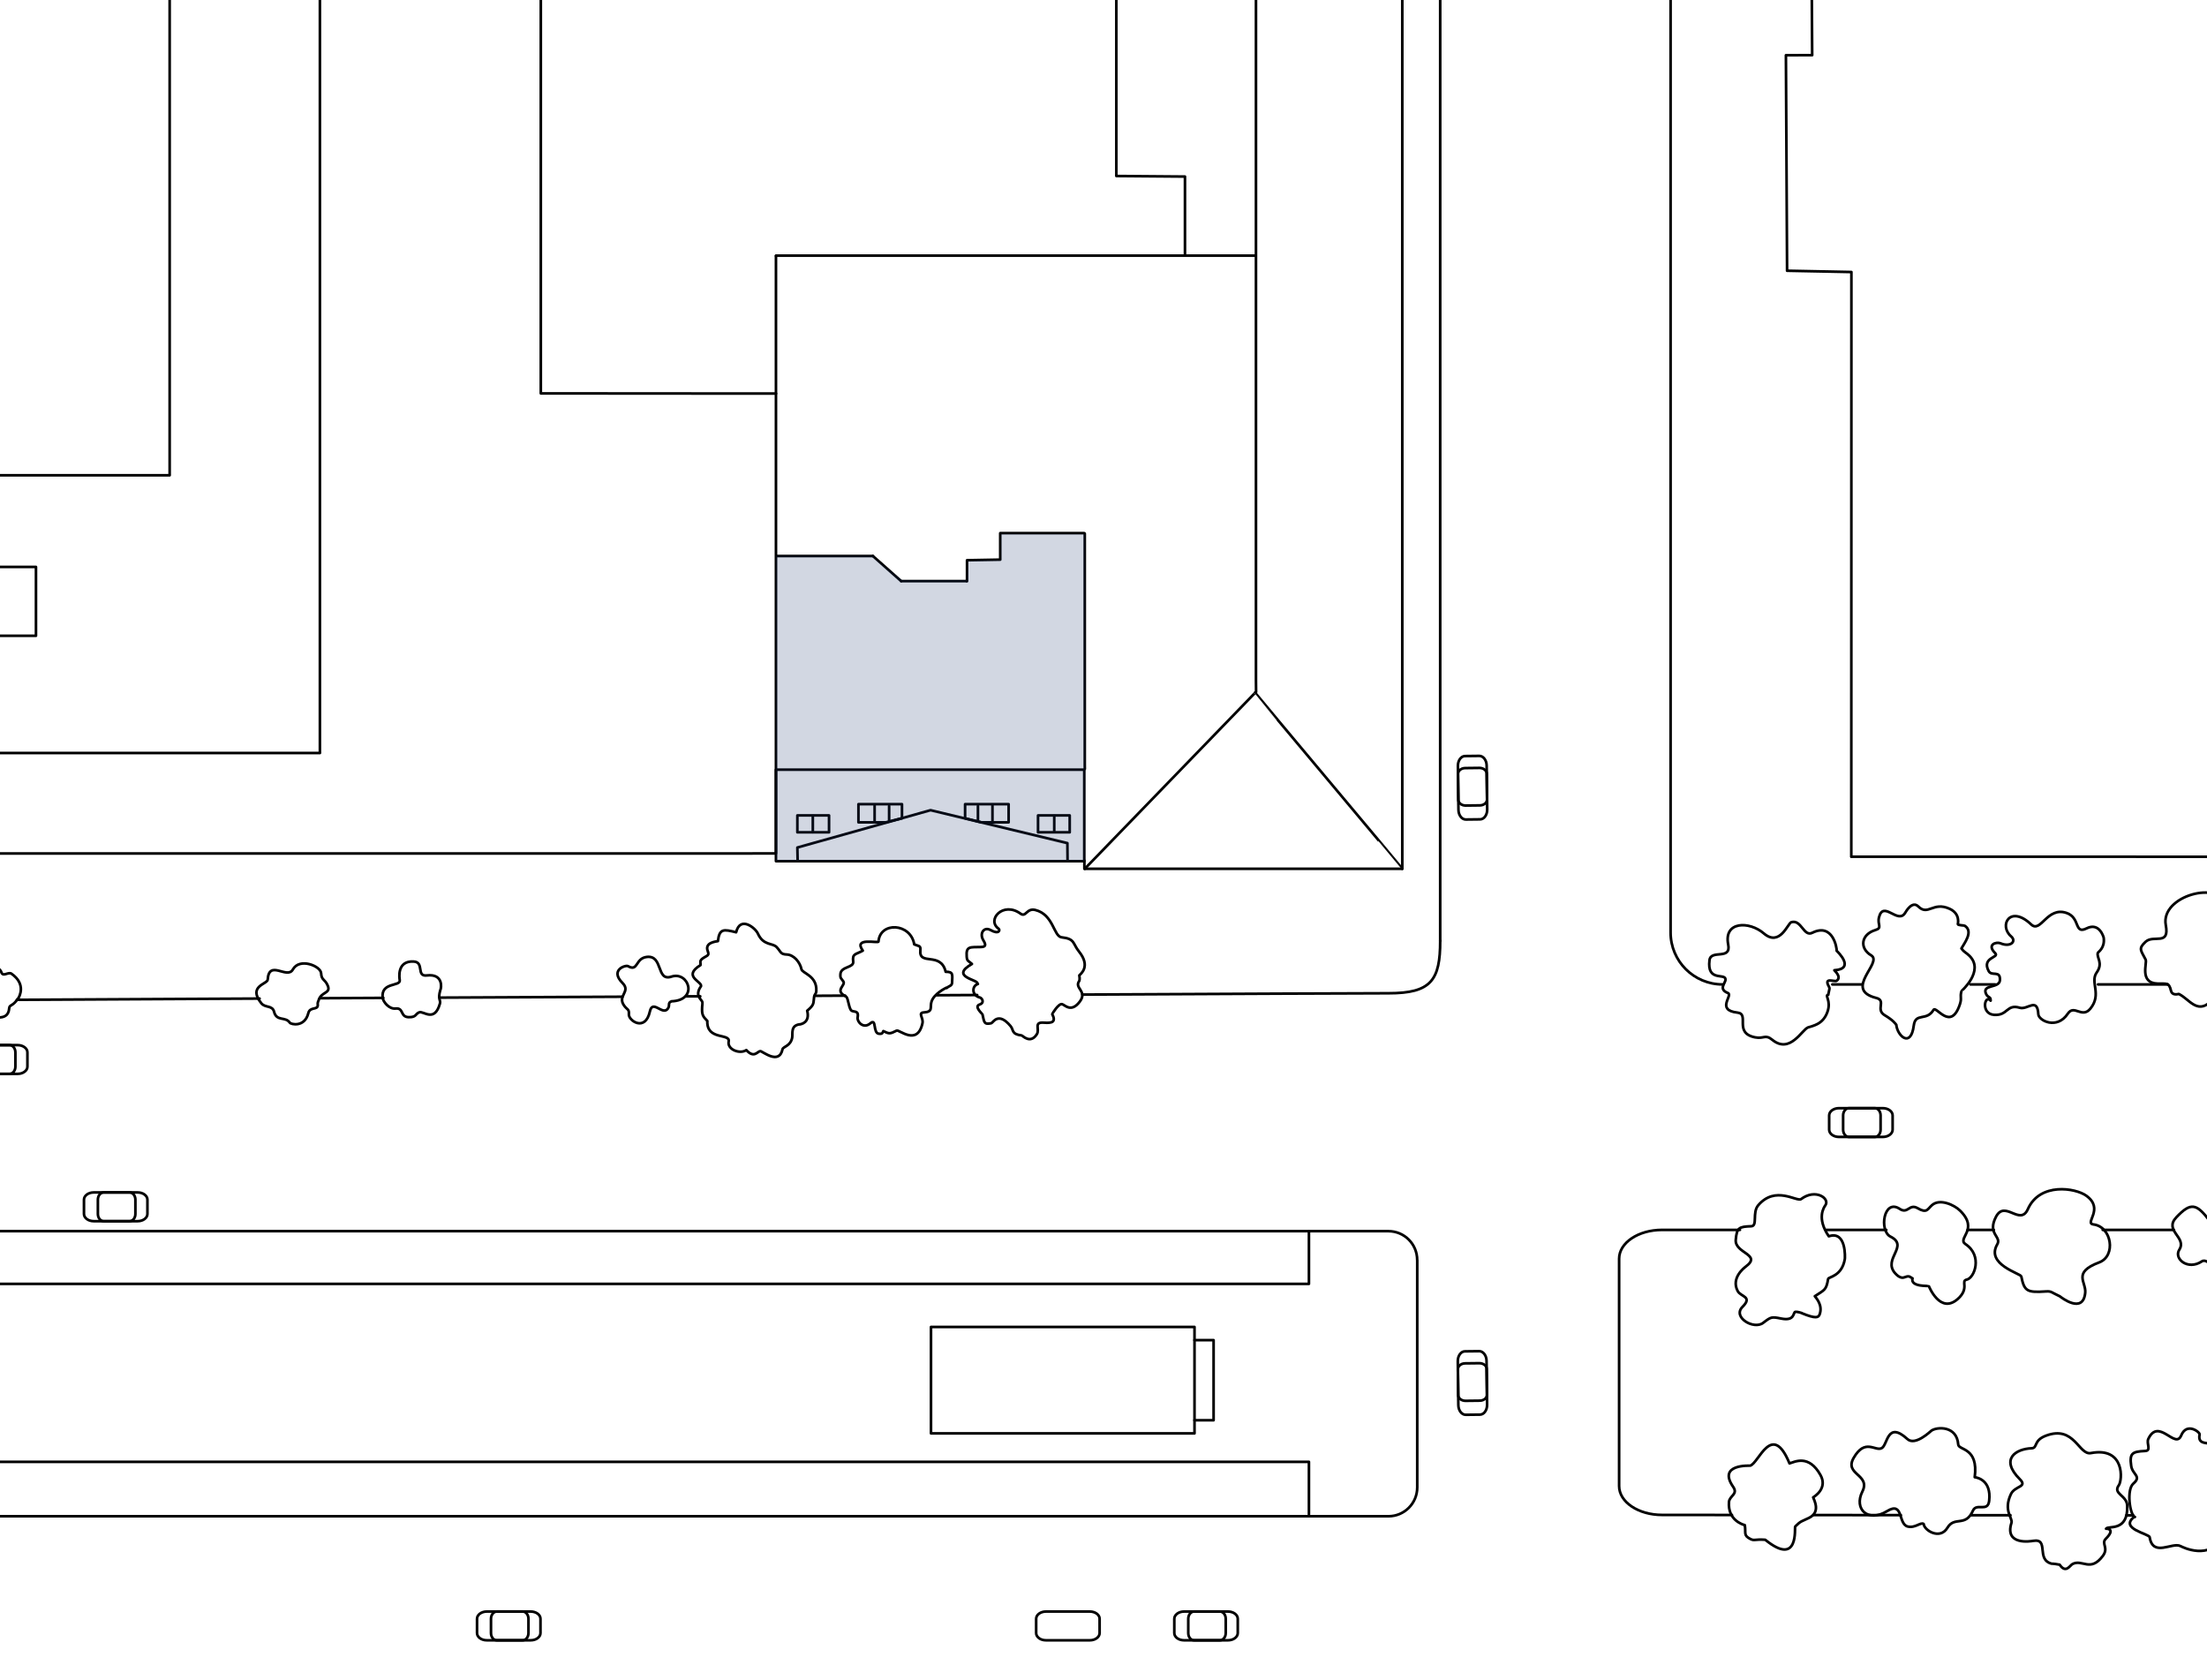 <?xml version="1.0" encoding="UTF-8"?>
<svg xmlns="http://www.w3.org/2000/svg" version="1.1" viewBox="0 0 4000.1 3044.9">
  <g id="Ebene_1">
    <polyline points="307.5 -280.7 307.5 861.4 -612.8 861.4 -612.8 -264.6" fill="none" stroke="#000" stroke-linecap="round" stroke-linejoin="round" stroke-width="4.8"></polyline>
    <line x1="551.2" y1="-19.6" x2="551.2" y2="-281.2" fill="none" stroke="#000" stroke-linecap="round" stroke-linejoin="round" stroke-width="4.8"></line>
    <rect x="-404.8" y="911.4" width="87.2" height="255.7" fill="none" stroke="#000" stroke-linecap="round" stroke-linejoin="round" stroke-width="4.8"></rect>
    <polyline points="877.4 -425.8 877.4 -128.4 577 -128.4 577 -393.7" fill="none" stroke="#000" stroke-linecap="round" stroke-linejoin="round" stroke-width="4.8"></polyline>
    <rect x="-59.6" y="1027.5" width="124.8" height="124.8" fill="none" stroke="#000" stroke-linecap="round" stroke-linejoin="round" stroke-width="4.8"></rect>
    <rect x="-317.6" y="1039.3" width="196.3" height="27" fill="none" stroke="#000" stroke-linecap="round" stroke-linejoin="round" stroke-width="4.8"></rect>
    <rect x="-749" y="197.4" width="135.4" height="125.4" fill="none" stroke="#000" stroke-linecap="round" stroke-linejoin="round" stroke-width="4.8"></rect>
    <rect x="-1045.2" y="179.4" width="257.7" height="165" fill="none" stroke="#000" stroke-linecap="round" stroke-linejoin="round" stroke-width="4.8"></rect>
    <rect x="-916.4" y="645.2" width="128.9" height="128.9" fill="none" stroke="#000" stroke-linecap="round" stroke-linejoin="round" stroke-width="4.8"></rect>
    <rect x="-939.7" y="-259.5" width="142.2" height="142.2" fill="none" stroke="#000" stroke-linecap="round" stroke-linejoin="round" stroke-width="4.8"></rect>
    <rect x="-884.1" y="-75" width="74.9" height="45.1" fill="none" stroke="#000" stroke-linecap="round" stroke-linejoin="round" stroke-width="4.8"></rect>
    <rect x="-868.1" y="585.9" width="69.2" height="44.7" fill="none" stroke="#000" stroke-linecap="round" stroke-linejoin="round" stroke-width="4.8"></rect>
    <polyline points="580 -41.8 579.8 -41.7 579.8 1363.2" fill="none" stroke="#000" stroke-linecap="round" stroke-linejoin="round" stroke-width="4.8"></polyline>
    <polyline points="579.4 -41.3 579.6 -41.3 877.5 -41.3" fill="none" stroke="#000" stroke-linecap="round" stroke-linejoin="round" stroke-width="4.8"></polyline>
    <line x1="579.8" y1="1364.8" x2="-325.6" y2="1364.8" fill="none" stroke="#000" stroke-linecap="round" stroke-linejoin="round" stroke-width="4.8"></line>
    <path d="M-325.6,1364.8c-.1-6.1-.3-12.2-.4-18.3h-535.9" fill="none" stroke="#000" stroke-linecap="round" stroke-linejoin="round" stroke-width="4.8"></path>
    <polyline points="1095.4 -552 1096.3 -179.2 980.2 -178.4 980.2 713 1406.5 713.3" fill="none" stroke="#000" stroke-linecap="round" stroke-linejoin="round" stroke-width="4.8"></polyline>
    <rect x="1406.4" y="1395" width="558.8" height="165.8" fill="none" stroke="#000" stroke-linecap="round" stroke-linejoin="round" stroke-width="4.8"></rect>
    <polyline points="1445.7 1560.8 1445.2 1536.1 1686.6 1468.4 1934.6 1528.1 1934.9 1560.8" fill="none" stroke="#000" stroke-linecap="round" stroke-linejoin="round" stroke-width="4.8"></polyline>
    <polyline points="2372.4 2231.8 2372.4 2326.9 -691 2326.9 -691 2231.8" fill="none" stroke="#000" stroke-linecap="round" stroke-linejoin="round" stroke-width="4.8"></polyline>
    <polyline points="2372.4 2744.6 2372.4 2649.5 -691 2649.5 -691 2744.6" fill="none" stroke="#000" stroke-linecap="round" stroke-linejoin="round" stroke-width="4.8"></polyline>
    <polyline points="1405.3 1546.8 1021.9 1546.9 -1030.1 1546.9" fill="none" stroke="#000" stroke-linecap="round" stroke-linejoin="round" stroke-width="4.8"></polyline>
    <polyline points="-323.5 1439.9 -261.6 1439.7 -977.8 1439.7" fill="none" stroke="#000" stroke-linecap="round" stroke-linejoin="round" stroke-width="4.8"></polyline>
    <path d="M-323.1,1366.6c-.1,1-.2-182.1-.3-181.2v356.8" fill="none" stroke="#000" stroke-linecap="round" stroke-linejoin="round" stroke-width="4.8"></path>
    <polyline points="1966.2 1393.7 1966.1 1386.6 1966.1 967.2" fill="none" stroke="#000" stroke-linecap="round" stroke-linejoin="round" stroke-width="4.8"></polyline>
    <path d="M2541.6,1574.6c.2-.5-267.2-318.9-267-319.4.2-.4,0,.2,0,.7l-308.5,318.7" fill="none" stroke="#000" stroke-linecap="round" stroke-linejoin="round" stroke-width="4.8"></path>
    <polyline points="2276.6 1254.3 2276.4 1233.9 2276.4 -32.3" fill="none" stroke="#000" stroke-linecap="round" stroke-linejoin="round" stroke-width="4.8"></polyline>
    <polyline points="2541.6 -274.5 2541.6 1574.6 1965.4 1574.6 1965.4 1559.8" fill="none" stroke="#000" stroke-linecap="round" stroke-linejoin="round" stroke-width="4.8"></polyline>
    <path d="M2023.3-30.7v349.7l124.4,1v140.6" fill="none" stroke="#000" stroke-linecap="round" stroke-linejoin="round" stroke-width="4.8"></path>
    <polyline points="2610.3 -285.8 2610.3 -286.2 2610.3 1705.1" fill="none" stroke="#000" stroke-linecap="round" stroke-linejoin="round" stroke-width="4.8"></polyline>
    <path d="M2610.3,1705.1c0,71.4-16.2,95.1-93.6,95.1s-238.7,1-554.9,2.4" fill="none" stroke="#000" stroke-linecap="round" stroke-linejoin="round" stroke-width="4.8"></path>
    <path d="M1771.1,1803.4c-24.1,0-48.6.2-73.4.4" fill="none" stroke="#000" stroke-linecap="round" stroke-linejoin="round" stroke-width="4.8"></path>
    <path d="M1531.8,1804.5c-17.7,0-35.5.2-53.5.3" fill="none" stroke="#000" stroke-linecap="round" stroke-linejoin="round" stroke-width="4.8"></path>
    <path d="M1269.2,1805.8c-8.6,0-17.2,0-25.7,0" fill="none" stroke="#000" stroke-linecap="round" stroke-linejoin="round" stroke-width="4.8"></path>
    <path d="M1128.3,1806.5c-109.4.5-220.4,1.1-330.9,1.6" fill="none" stroke="#000" stroke-linecap="round" stroke-linejoin="round" stroke-width="4.8"></path>
    <path d="M694.8,1808.6c-38.5.2-76.8.4-115,.6" fill="none" stroke="#000" stroke-linecap="round" stroke-linejoin="round" stroke-width="4.8"></path>
    <path d="M470.5,1809.8c-153.5.8-302.1,1.5-439.9,2.3" fill="none" stroke="#000" stroke-linecap="round" stroke-linejoin="round" stroke-width="4.8"></path>
    <path d="M-84.4,1812.7c-25.9,0-51.4.3-76.3.4" fill="none" stroke="#000" stroke-linecap="round" stroke-linejoin="round" stroke-width="4.8"></path>
    <path d="M-282.4,1813.8c-271.1,1.6-458.8,2.8-490.4,3.5-112.8,4.5-168.1-58.3-168-179.1,0-28.8,2.5-90.1,2.5-90.1" fill="none" stroke="#000" stroke-linecap="round" stroke-linejoin="round" stroke-width="4.8"></path>
    <line x1="2275.3" y1="463.3" x2="1406.4" y2="463.3" fill="none" stroke="#000" stroke-linecap="round" stroke-linejoin="round" stroke-width="4.8"></line>
    <polyline points="1406.3 464.4 1406.4 464.3 1406.4 1546.8" fill="none" stroke="#000" stroke-linecap="round" stroke-linejoin="round" stroke-width="4.8"></polyline>
    <path d="M2276.8-33s.2,0,.3.2h170.3" fill="none" stroke="#000" stroke-linecap="round" stroke-linejoin="round" stroke-width="4.8"></path>
    <polyline points="2276.5 -31.3 2276.6 -31.6 2023 -31.6" fill="none" stroke="#000" stroke-linecap="round" stroke-linejoin="round" stroke-width="4.8"></polyline>
    <polyline points="1965.1 966.3 1812.9 966.3 1812.9 1014.3 1752.7 1015.4 1752.7 1053.4" fill="none" stroke="#000" stroke-linecap="round" stroke-linejoin="round" stroke-width="4.8"></polyline>
    <polyline points="1751.2 1053.4 1751.2 1053.2 1633.3 1053.2" fill="none" stroke="#000" stroke-linecap="round" stroke-linejoin="round" stroke-width="4.8"></polyline>
    <polyline points="1582 1007.9 1582.1 1007.8 1407.4 1007.8" fill="none" stroke="#000" stroke-linecap="round" stroke-linejoin="round" stroke-width="4.8"></polyline>
    <line x1="1582.1" y1="1007.8" x2="1633.3" y2="1053.2" fill="none" stroke="#000" stroke-linecap="round" stroke-linejoin="round" stroke-width="4.8"></line>
    <path d="M1772.4,1783.4c-11.2,3.4-11.6,20.7,3.6,24.5,3.8.9,9.2,9.5-.5,12.7-10.7,3.6,4.9,16.8,5.2,17.9,3.2,13.6,2.3,19.1,16,16,3-.7,12.4-21.8,34.9,5.2,6.1,7.3,1,14.6,20.3,17,1.2,0,15.6,16.4,27.4-2.4,5.6-8.9-6.4-22.3,12.7-20.8,15.5,1.2,22.2-1.4,15.1-15.6,0-.2,11.3-19.6,17.9-17.9,5,1.2,16.4,16.2,32.1-4.7,14.2-19-10-23.9-1.4-36.8.5-.7,1.8-2.8.5-10.7,2.2-2.5,21.3-16-.5-43.1-11.9-14.8-6.9-23.2-31.6-25.9-14.5-1.6-14.5-41.3-47.6-49.5-15.9-4-16.8,13.9-26.9,6.6-31.4-22.8-62.1,11.3-39.6,27.4,3,2.2.9,11-14.6,2.4-12-6.7-20.7,5.9-13.2,18.4,4.8,8,5.2,12-4.2,12.3-19.5.6-27.4-2.2-25.9,17.4.6,8.7,3,7.3,9.5,13.3-41.2,23.5,12.1,28.5,9.8,35.3" fill="none" stroke="#000" stroke-linecap="round" stroke-linejoin="round" stroke-width="4.8"></path>
    <path d="M1715.9,1790.7c3.9-3.9,9.5-3.6,9.7-9.7.4-14.4,2.8-19.9-11.6-19.7-8.9-37.5-48.9-9.8-45.9-39.2.9-8.7-3-6.9-11.1-10.5-6.3-38.8-62-41.7-64.8-5.1-.3,3.8-46.4-8.7-28.4,16.5-13.1,7.3-19.3,4.9-17.4,19.8,1.4,11.4-21.9,8.6-23.1,22.2-.8,8.6,1.4,8,5.2,13.7,5,7.5-17.3,16.3,4.7,27.4,4.9,2.5,4.9,25.2,11.8,26.4,9.1,1.6,10.8,2.5,9.4,11.8-1.1,7.7,10.5,21.1,23.1,10.4,11.7-10.1,4.1,17.9,15.6,18.9,7.3.6,6.4-2.4,7.9-4.8,10.9,5.1,11.6,5.4,24.2-.9,4.5-2.2,37.5,28.3,46.7-13.2,2.3-10.2-9.1-19,2.8-19.8,17.3-1.2,10.2-9.3,13.7-19.8,4.6-13.9,24.3-23.7,26.9-25" fill="none" stroke="#000" stroke-linecap="round" stroke-linejoin="round" stroke-width="4.8"></path>
    <path d="M1449.5,1856.7c1.6-.4,19.1-2.7,13.5-24.8,13.3-11.3,10.9-13,12.5-24.8.8-6,3.7-5,4-11.1,1.5-27.8-25.4-31.8-26.9-39.4-2.6-12.8-13.9-26-26.2-26.6-12.4-.5-10.4-4.5-18.8-13.5-7.3-7.8-24-2.2-34-24.5-4.5-10.1-32-32.7-39.4-2.3-22.5-5.6-30.3-7.2-33,16-3.4.9-24.5,2.2-18.4,18.2,2.9,7.6-.2,7.5-7.1,11.8-9,5.6-5.5,7.8-6.1,13.5-33.3,20.5,3,29.5,1,38.2-.3,1.1-10.8,12.1-1,23.6,4.9,5.7,3.5,6.3,3,13.8-.8,14.2,1.2,17.3,9.4,25.6-1.5,35.8,41.8,21.7,38.7,37.3-2.9,14.5,20.3,23.4,32,15.5,14.1,15.5,20,2.4,25.2,1.9,3.8-.3,34.1,26,40.4-3.4,1.1-5,14.7-5.6,17.5-21.2,1.3-7.2-3.3-21.9,13.7-24v.2Z" fill="none" stroke="#000" stroke-linecap="round" stroke-linejoin="round" stroke-width="4.8"></path>
    <path d="M1216.9,1814.8c49.8-1.8,31.4-55.2,0-44.7-27.9,9.3-14.5-39.5-44.8-35.7-20.9,2.6-15.3,27.3-33.8,16.7-4.4-2.5-33.6,6.9-10,30.5,15.8,15.9-10.1,22.8,2.9,41,5.5,7.7,9.4,6,8.6,15.7-1,11.2,29.7,32.8,38.1-5.2,5-22.5,22.8,8,32.4-4.8,4.8-6.4-.9-10.6,6.7-13.4h0Z" fill="none" stroke="#000" stroke-linecap="round" stroke-linejoin="round" stroke-width="4.8"></path>
    <path d="M798.1,1794.3c1.9-3,6-30-24.4-26.4-19.9,2.4-4-24.1-24-25.2-30.9-1.7-25.8,30.3-25.2,33.6,2,12.3-35.1,2.8-30.8,32.8.9,6.4,11.3,20.1,23.2,18.8,15.2-1.7,8.1,14.9,23.2,15.6,15,.7,12.4-6.2,20-8.8,7.7-2.6,27.4,18.8,37.2-15.6,2-7-4.4-7.2.8-24.8Z" fill="none" stroke="#000" stroke-linecap="round" stroke-linejoin="round" stroke-width="4.8"></path>
    <path d="M577.3,1813.5c4.4-16.6,23-12.4,16.7-27.2-5.1-12.1-11.3-9.2-12-22.4-.7-13-39.1-28.7-51.2-6.8-10.3,18.6-43.3-18.9-45.6,18.4-.5,8.3-36.7,11.4-11.6,42.8,7.1,8.9,20.1,3.1,23.2,15.6,4.5,17.9,20.6,8,28.4,19.6,2.2,3.3,27.1,8.9,33.6-17.2,3.1-12.3,16.7-5.1,17.2-14.4,0-.8-1-4.1,1.3-8.4Z" fill="none" stroke="#000" stroke-linecap="round" stroke-linejoin="round" stroke-width="4.8"></path>
    <path d="M33.2,1809.3c1.8-3.2,14.7-25.5-12.4-44.5-5.8-4.1-15.6,6.8-18.5-3.1-1.8-6.4-26.3-26.2-35.6-15.4-14.3,16.7-23.3-19.4-37.4-2.2-21.5,26.3,9,33.2-.4,45.3-5.6,7.2-26.9,21.8-7.5,42.6,7.3,7.8,26-1.8,27.7,8.8,2.9,17.9-.7,21.6,15.8,29,23.6,10.6,17.6-19.4,17.1-21.5-2.4-12,32.7,7.8,34.7-21.1.5-6.7,6.4-2.7,16.3-18h.2Z" fill="none" stroke="#000" stroke-linecap="round" stroke-linejoin="round" stroke-width="4.8"></path>
    <path d="M-181.4,1796.6c17-13.5-3.6-57.8-33.9-35.7-19.6,14.3-28.2-26.7-56.8,0-31.2,29.2,1.5,45.9-10.7,53-2.8,1.6-27.8,16.2-10.7,39.1,7.4,9.8,23.6,8.9,24.2,20.9.1,2.6,1.7,31.6,27.9,15.4,13.6-8.4,9.1-21,38.1-18.2,25.4,2.5,23-32.1,22.8-35.5,2.7-1.6,29-16.4,17.7-35.2-5.6-9.3-11.4,3.8-18.6-3.8h0Z" fill="none" stroke="#000" stroke-linecap="round" stroke-linejoin="round" stroke-width="4.8"></path>
    <path d="M3313.6,1802.9c2-11.1,3.3-11.1,1.1-15-9.9-17.8,10.6-7.6,14.2-10.4,7.6-5.7,1-13.4-4.2-19,38.4-2.5,6.2-33.3,4.2-35.2.5-5.3-7.1-51.2-44.2-32.7-15.8,7.9-19.7-24.9-38.2-19.1-6.1,1.9-20.6,45.2-49.7,20.2-26.2-22.5-73-22.3-64.5,20.2,5.8,29-31.4,8.3-33.9,28.4-4.9,39.6,27.7,23,29,34.4.8,6.8-14,17.8,4.4,25.1,9.9,3.9-22.6,31.1,17.5,35.5,22.3,2.5-7.5,37,31.7,44.8,16.1,3.2,18.3-6.1,31.1,4.4,32.4,26.5,54-18.7,65-22.4,9.6-3.2,27-5.7,35-27.9,7.6-21.3-6-30.2,1.7-31.4h-.2Z" fill="none" stroke="#000" stroke-linecap="round" stroke-linejoin="round" stroke-width="4.8"></path>
    <path d="M3437,1857.8c2.3,20.2,26.4,41.9,31.6,1.1,3.1-24.6,23.1-7.2,35.8-28.5,5-8.3,31.2,39.7,47.8-10.1,3.9-11.8-.2-12.1,2.8-23.9,0-.3,42.1-36.5,14.7-63.9-7.2-7.2-8.6-5.3-14.7-13.5,4.4-8.4,22.7-30.7,5.9-41.2-1.1-.7-12.3-.7-12.4-2.8,0-.7,5-19-15.2-28-29.9-13.5-38.7,13.6-56.5-4.1-10.9-10.9-22.4,9.2-23.4,11-13.1,22.9-39.8-23.1-47.8,8.7-3.3,13.3,6.6,19.1-6.4,23-26.1,7.8-29.6,32.9-7.8,45.9,22,13.2-51.5,62,9.2,77.2,18.7,4.7-1.7,21.1,15.2,31.2,16,9.6,20.1,15.9,21.3,17.8h-.1Z" fill="none" stroke="#000" stroke-linecap="round" stroke-linejoin="round" stroke-width="4.8"></path>
    <path d="M3608,1813.6c-10.7-12.4-18.5,23.7,5.9,25.7,25.6,2,22.5-20.1,46.9-12.8,14.1,4.2,31.9-19.8,33.6,11.9.6,11.1,33.6,28.6,53.5-1.3,11.5-17.2,25.6,9.4,40.7-8.9,21.5-26.1-1-48,11.5-65.5s-.8-27.4,2.2-35.8c.6-1.6,12.9-8.6,10.6-27-.2-1.7-8-28.8-31-17.3s-10.9-19.1-36.3-27.9c-35.5-12.3-46.7,37.3-64.2,20.8-38.4-36.4-59.2,2-36.3,21.7,10.3,8.9-1.2,20.2-19.5,12.4-6.9-2.9-25.6,1.9-9.3,18.1,8,8-25.3,7.2-11.9,32.3,5.4,10.2,21.3-2.3,20.4,16.4-.8,15.6-34.2,6.8-24.8,25.7,3.3,6.6,8.8,4,7.8,11.5h.2Z" fill="none" stroke="#000" stroke-linecap="round" stroke-linejoin="round" stroke-width="4.8"></path>
    <path d="M3948.9,1801.5c18.2,8.3,32.6,36.5,56.8,14.7,13.8-12.4,1.5-22.9,18.7-29.6,20.7-8,43.6-44.2,29.1-71-5.2-9.6-2.5-9.9,2-19.7,10.9-24-19.1-30.6-22.7-54.7-7-46.5-117.5-18.3-107.4,35.5,7.2,38.2-21.9,16.8-36.5,30.1-14,12.8-8.4,15.7,0,32.5,3.1,6.1-12,42.4,21.7,43.4,16,.5,20.7-2.7,24.2,12.8,2,8.9,11.4,6.5,14.2,6h-.1Z" fill="none" stroke="#000" stroke-linecap="round" stroke-linejoin="round" stroke-width="4.8"></path>
    <path d="M4320.2,1743.6c10.5-13.5-5.7-30.6-16.6-33.3-29.3-7.3-27.2,8.2-57.1,13.4-1.9-4.3-14.4-48.8-56.9-34.6-10.7,3.6-28.9,20.3-15,35.4,14.9,16.2-9.2,20.5-.4,40.8,8.9,20.5,39.6,26.1,57,8.7,15.4-15.5,25.9,29.8,62.4-.4,12.6-10.4,2.9-18.5,17.5-25.8,2.9-1.5,4.3-5.6,5-5.7,1.5-.2,2.7,1.8,4.2,1.5h-.1Z" fill="none" stroke="#000" stroke-linecap="round" stroke-linejoin="round" stroke-width="4.8"></path>
    <path d="M4634.2,1753.5c5.2,9.9,26.7-11.2,6-40.9-12.6-18-28.9-5-29.7-15-2-24.2-3.1-25.9-24.7-36.7-5.6-2.8-8-54.6-58.6-50.5-27.6,2.2-18.4,30.9-44.4,29.7-11.5-.5-29.7-32.2-47.8-3.9-5.9,9.2-6.1,11.8-16.6,8.9-30.1-8.4-50.6,18.1-39.3,42.4,6.3,13.7-21.9,6.2-19.3,32.4,1.2,11.7,14.3,10.9,5.8,25.1-9.7,16.1,23.3,65.6,50.9,50.5,14.9-8.1,8.5,16.8,33.6,18.1,13.7.7,12.8-11.1,25.5-5.4,38.9,17.5,36.5-2.9,45.9-10,15.4-11.5,37.5,27.5,50.6-1.9,8.1-18.2,34.3,19.5,51.3-8.9,7.4-12.3,1.2-12.9.8-18.1-1-12.2,8.8-15.4,10.2-15.8h-.2Z" fill="none" stroke="#000" stroke-linecap="round" stroke-linejoin="round" stroke-width="4.8"></path>
    <path d="M4683,1766.9c-3.2-15.2-39,14.2-8.2,33.2,10,6.2,14.6,4.9,12.3,16.5-6.4,32.2,93.8,36,86.5-14.8-2.7-19,5.8-15.6,24.2-20.4,24.4-6.4,19.5-22.9,19-28.4,10.5-7.6,22.4-10.6,20.8-32.3-.9-12-18.7-7.2-22.9-25-4-17.1-30.4-3.7-21.2-17.4,17.8-26.7,6-34.7-25.9-37.3-7-.6-36.5,8.5-30.5,38.2,6.6,33-61-20.8-63.6,26.3,0,1.2.2,1.1,3,14.8-37.8,13.3,5.3,44.4,6.5,46.5h0Z" fill="none" stroke="#000" stroke-linecap="round" stroke-linejoin="round" stroke-width="4.8"></path>
    <path d="M4933.1,1883.5c2.2,1,24.7,33.6,43.8,11.8,4.9-5.6-3.3-21.8,21-24,30.4-2.8,41.8-3.9,46.2-31.7,1.3-8.4,47.8-8.4,50.9-42.8.2-2.4,28.1-28.5,14.1-54.8-3.7-6.9-20.3-4.1-12.4-18.4,12.1-22-3.5-20.9-4.7-28.2-.7-4,20-18.6,1.3-44.1-5.5-7.6-33.8-30.1-61.2-13.7-36.8,22.1-37.7-23.7-78.7-12-27.9,8-8,36.1-29.5,38.1-6.7.6-42.9-10.2-47.1,16.3-1.5,9.5,13.2,19.7-.4,22.7-26.8,5.9,2.1,25.6-1.3,34.7-2.6,7.1-25.4,12.6-19.7,44.5,2.4,13.3,20,18.3,17.6,29.1-11.3,49,35.3,27,36.8,46.7.7,8.5-4.5,13.9,15.4,20.5.7.2.2,1,8,5.3h0Z" fill="none" stroke="#000" stroke-linecap="round" stroke-linejoin="round" stroke-width="4.8"></path>
    <path d="M5072.2,2243.1c45.2-13.1-1.4-138.2-42.4-79.7-21.1,30.2-25.4-7.7-44.1-9.8-52.2-5.8-22.3,69.2-20,75-33.2,12.9-56.1,8.7-38.8,45.6,1.3,2.8,29.8,14.2,10.8,29.4-26.4,21.1,8.5,32.6,8.8,32.7.4,3.7,4.8,45.3,35.4,30,10.3-5.2,4.1-24.9,26.5-13.7,36.7,18.3,19.2-35.7,41.2-41.2,18.2-4.6,19.2-4.1,27.5-20.6,10.4-20.8-6-21.6-1.7-43.9-1-1.3-2-2.6-2.9-3.9h-.3Z" fill="none" stroke="#000" stroke-linecap="round" stroke-linejoin="round" stroke-width="4.8"></path>
    <path d="M4718,2344c14.8,5.3,19.1,37.5,29.4,16.8,10.4-20.8,5.3-29.1,28.5-31.2,19.8-1.8,25.3-29,25.9-32.2,1.4-6.9,48.6-42.9,5.8-71.4-9.4-6.3-28.1-1.9-29.6-16.9-1.3-12.8-22.7-26.7-40.2-11.1-9.7,8.6-45.9-16.4-60.3,30.1-8.2,26.6,32.6,38.8,5.3,44.9-17.3,3.9-25-2-25.9,15.9-.8,17.1,11.7,21.1-2.6,30.7-21.8,14.5,28,49.1,46,22.2,1.7-2.6,14.8,2.2,17.6,2.2h.1Z" fill="none" stroke="#000" stroke-linecap="round" stroke-linejoin="round" stroke-width="4.8"></path>
    <path d="M4505.8,2344.5c3.6-38,29.1-2.9,37.9-2.4,29.6,1.8,11.1-46.2,12.5-48.9,3.9-7.7,7.4-6.5,6.8-20.3-.1-2.9-.9-2.5-9-11.1,3.8-12.6,19.5-31.4-14.9-65.8-26.9-26.9-40.9,1.9-43.1,2.1-19.7,1.5-26.9-27.5-39-16.1-12.8,12-14,13.2-31.2,7.8-8.4-2.7-56.9,20.8-23.9,76.9,5.1,8.7-14.3,50.9,16.1,63.9,11.6,5,26.5-5.8,21.3,15.1s32.2,2.3,39,11.4c9.9,13.1,20-15.9,27.6-12.7h0Z" fill="none" stroke="#000" stroke-linecap="round" stroke-linejoin="round" stroke-width="4.8"></path>
    <path d="M4308.7,2325.6c4.3,0,41.3.6,39.8-35.7-.5-10.7-20.2-11.4-6.4-20.6,38.7-25.8,21.6-49.2,5.9-51.1-11.9-1.5,12-9,3-23.6-14.4-23-35-33.7-53.6-23.6-29,15.8-25.4-40.9-60.9-24.1-28.7,13.6.2,46-39.8,54-23.4,4.7-29.4,5.3-27,29,2,19.8,31.4,25.3,1.5,48.1-9,6.9-24,13.4-15.2,35.9,4,10.2,19.5,6.1,16.2,25.6-3.7,22.4,25.7,12.2,28.5,29,2.5,15.1,31.4.2,44.7,6.9,14.9,7.5,23.1,9.4,40.8-14.2,7.1-9.5-8.1-27.4,22.6-35.6h-.1Z" fill="none" stroke="#000" stroke-linecap="round" stroke-linejoin="round" stroke-width="4.8"></path>
    <path d="M4045.5,2267.9c14.6-21,13.9-24.5-1.9-44.8-13.8-17.7-25.8,6.4-39.2-11.1-23.3-30.5-33.5-33.6-59.8-5.8-23.3,24.6,19.6,36.2,5.3,58.8-10.4,16.3,15.5,38,40.8,21.2,13.1-8.7,28.7,32.7,46.6-3.2.8-1.6-.3-8.9,6.3-12.2,2.5-1.3,1.3-2,1.9-2.8h0Z" fill="none" stroke="#000" stroke-linecap="round" stroke-linejoin="round" stroke-width="4.8"></path>
    <path d="M3733.4,2349.5c2.9,2.3,42.1,32.6,46-6.5,2-19.6-23.7-36.6,25.3-55,31-11.6,22.9-64.7-10.4-68.8-17.2-2.2,20.3-27.9-12.9-52-19.4-14.1-84.2-24.8-106,24.3-13.9,31.2-41.3-16.9-57.5,13.4-16.9,31.8,10.5,35.9,2,50.5-21.2,36.4,42.5,52.7,43.6,58,5.5,27.3,10.7,29.5,45.1,27.2,9.8-.6,9,1.6,24.8,8.9h0Z" fill="none" stroke="#000" stroke-linecap="round" stroke-linejoin="round" stroke-width="4.8"></path>
    <path d="M3466.4,2316.9c-4.5,15.7,29.2,13.5,29.4,13.8s20.6,52.2,52.8,23.4c21.8-19.6,4.3-32.5,16.1-34.9,13.9-2.8,29.2-43.3-2.3-64.3-16-10.6,25.1-25.9-9.7-60.6-10.4-10.4-36.8-22.6-51-10.1-8.4,7.4-9.2,15.4-26.2,5.5-15-8.7-17.5,11.1-32.2,1.4-29.3-19.5-37.7,39.7-17,50.1,34.5,17.2-14.3,40.2,8.3,66.2,9,10.3,15.1,8.3,16.5,7.8,7.9-2.7,8.4-2.9,15.2,1.8h0Z" fill="none" stroke="#000" stroke-linecap="round" stroke-linejoin="round" stroke-width="4.8"></path>
    <path d="M3265.6,2380c25.6,10.6,30.3,8,32.4,2.3,6.1-16.7-6.3-29.8-8.7-33,17.6-11.7,20.7-10.7,24.1-31.3.7-4,25-4.4,30.3-36.2.2-1.3,3.3-52-29.1-41.1-22.5-32.9-8.8-52.5-6.2-56.2,8.6-12.3-17.8-30.9-43.9-11.3-7.6,5.7-46.5-25.3-77.8,11.3-11.3,13.2-.6,37.6-12.7,38-22.1.8-26,2.3-28,24.4-2.3,24.8,47.7,26.5,18.5,48.4-3,2.3-27.8,20.9-14.9,44.8,5.7,10.5,27.4,9.7,8.6,28.5s20.7,42.1,37.6,28.9c14.2-11,15.1-11.2,32.6-7.7,25.7,5.1,20.9-11.8,25.8-12.2,4-.4,10.8,2.1,11.5,2.2v.2Z" fill="none" stroke="#000" stroke-linecap="round" stroke-linejoin="round" stroke-width="4.8"></path>
    <path d="M3199.4,2790.7c61.9,50.2,52.7-22.4,54.3-24,10.8-10.8,11.6-8.9,25.3-15.8,20.9-10.4,9.4-31.2,7.3-37.1,2.9-1.8,26.5-16.5,13.3-40.3-21.3-38.2-46.8-23.9-56.2-21.2-31.9-77.4-55.8.2-71.3,4.1-.8.2-59.7-3.3-30.8,38.4,9.4,13.6-6.7,16-7.6,27.4-2.5,33,24.8,40.9,28.7,42,2.4,14.6-3.1,18.4,10.3,25.2,7.2,3.6,7.6,0,26.5,1.3h.2Z" fill="none" stroke="#000" stroke-linecap="round" stroke-linejoin="round" stroke-width="4.8"></path>
    <path d="M3486.6,2762.2c1.2,11.8,29.7,29,43,6.8,13.2-21.9,32.7-.4,46.3-31.1,6.5-14.7,27,3.8,29.4-18,4.2-37.8-22.3-42-26.2-42.6,7.1-54.6-29.1-48.3-29.9-59.3-2.5-34.5-38.7-32-48.5-25.1-2,1.4-29.4,28.2-43.6,15.3-36.6-33.5-35.6,10-46.3,16.3-11.7,6.9-30.2-18.8-51.2,18-17.4,30.5,31.5,29.6,15.8,61s10,56.6,44.7,35.4c30.5-18.7,19.5,23.3,37.6,27.8,13.6,3.4,23.6-8.6,28.9-4.6h0Z" fill="none" stroke="#000" stroke-linecap="round" stroke-linejoin="round" stroke-width="4.8"></path>
    <path d="M3817.2,2770.7c3.1-6.3,40.1,6.7,38.3-41.8-.7-19.1-26.7-21.3-15.2-37,6.4-8.8,11.5-70.1-50.7-58.3-22,4.2-29.8-50.9-81.2-31.6-23.6,8.8-14.7,22.4-26.2,22.9-28.4,1.1-58,19.4-21.3,56.1,14.6,14.6-9.1,11.6-16.3,27.2-14.1,30.1,3.8,43.1,1.1,51.8-13.1,41.4,35.2,33.4,39.2,32.7,30-5,4.4,34.1,33.8,41.4,1.1.3.9-.7,14.4,1.8,11.2,16.6,18.6,1.2,23.2-1.2,17.9-9.4,32.4,15.5,55-14.7,11.2-15-3.5-22.1,5.4-31.1,18.2-18.2,1.8-18.4.4-18.2h.1Z" fill="none" stroke="#000" stroke-linecap="round" stroke-linejoin="round" stroke-width="4.8"></path>
    <path d="M3868.1,2749.3c-27.6,21.5,27.1,30.4,28.1,36.8,5.8,36.6,40.8,8.5,55.7,16,5.7,2.8,51,25.5,78-15,9.9-14.9-1.7-29.8,0-32,10.2-13,11.7-14.1,5.3-29.5-5.3-12.9,31.5-32.9,11.6-72.6-9.1-18.2-27.1-3.4-28.6-23.7-1.7-23.4-36.8-3.1-31.5-29.5.8-4-23.2-22.8-33.4,1.9-10.7,26-40.8-33.3-59.6,6.3-3.9,8.2,6.2,21.2-5.8,21.8-23.5,1.1-28.5,4.1-25.2,27.1,2.3,15.9,19.5,18.5,3.9,32-12.8,11-6.4,57.4,2.9,60.5.9.3-.7,0-1.5,0h.1Z" fill="none" stroke="#000" stroke-linecap="round" stroke-linejoin="round" stroke-width="4.8"></path>
    <path d="M4305.2,2635.5c2.1-49.8-43.9-15.6-47.9-31.5-3-12.1-17.7-19.9-35-.8-21.2,23.3-36.9-6.1-53.7,8.6-26.9,23.5,1.3,48.6-31.9,55.2-1.3.3-23.1,15.6-7,38.1,15.7,22,55,12.4,40.5,32.7-45.4,63.6,41.9,39.3,52.9,66.9,9.1,22.7,79.6,23.5,65.3-28.9,18.7-19.4,28.8-17.8,21-43.5-6.2-20.7-35.5-17.4-17.1-35.8,23.6-23.6,30.3-62.7,12.8-61.1h.1Z" fill="none" stroke="#000" stroke-linecap="round" stroke-linejoin="round" stroke-width="4.8"></path>
    <path d="M4381.4,2670.8c-47.1-2.3-26.2,59.4-.1,61.8,15.3,1.4,16,6.6,9.1,20.5-13.8,27.6,35.5,29.4,39.4,29.6,9.7.3,9.6,64.4,74.3,29.5,22.5-12.1,16.3-24.2,41.7-25.8,8.7-.5,17.7-20.6,30.3-21.2,58.2-2.7,3.9-43.3,3.8-43.9-1.6-8.9,3.4-6.7,7.6-15.2,12.4-24.8-8.1-32.3-13-37,9.5-67.8-59.4-34.2-62.8-36.4-.7-.5-41.3-63-86.4-25.8-16.6,13.7-3.1,31.4-25,29.5-32.5-2.7-16.5,31.7-18.8,34.5h-.1Z" fill="none" stroke="#000" stroke-linecap="round" stroke-linejoin="round" stroke-width="4.8"></path>
    <path d="M4651.3,2726.1c-15.1-1.5-58.2,25,0,61.4,6.1,3.8-34.3,65.4,41.7,69.7,35.1,2,35.8-20.4,67.4-4.5,35.7,17.9,41.3.3,48-8,57.7-4.6,20.1-49.2,49.7-64s35.9-4.1,50-22c17.2-21.8,22.4-27.6.7-44.5,12-35.8,23.4-46.2-11.5-61.7.9-4,12.2-57.3-18.8-47.6-4.2,1.3-21.1,22.9-34.8-4.5-3-5.9,6.4-20.6-21.2-30.3-44.5-15.7-44.3,37.9-86.4,15.9-23.4-12.2-24.1-5.1-49.3,1.5-23.6,6.2-30.4-22.4-47,.8-35.5,49.7,13.2,46.6,15.1,62.1,2.1,16.7-69.1,39.7-6.1,71.2s-.1.5,2.3,4.5h.2Z" fill="none" stroke="#000" stroke-linecap="round" stroke-linejoin="round" stroke-width="4.8"></path>
    <path d="M3355.4,3214.5c11.5-4.8,1.5-26.4-10.2-35.6-14.8-11.6-32,9.2-40.5-2.5-17.7-24.2-26.8-63-66-17-4.3-.7-44.2-7-45.3,30.4-.2,6.5,7.2,15.7,1.3,19.5-18,11.5-24.1,11-19.7,31.8,3.7,17.7,17.7,12.2,17.5,35.7-.3,54.7,46.8,29.4,63.8,44.9,9.8,8.9-1.3,23.6,24,24.1,16.8.4,17.5-9.5,31.8-.9,10.8,6.5,32.5-2.5,31.8-21-.4-11.6-2-12.3,1.3-13.9,3.7-1.8,44.7-21.6,27.8-42.6-5.6-7,21-19.1,2.5-36.1-8.6-7.9-21,1.8-18.4-10.5,0-.4-1.6-5.7-1.7-6.2h0Z" fill="none" stroke="#000" stroke-linecap="round" stroke-linejoin="round" stroke-width="4.8"></path>
    <path d="M3459.2,3341.4c0,19.3,33.8,15.9,41.3-.6,15.7-34.3,27.9-16.7,41.2-23,7-3.3,2.4-27.1,22.1-26.4,11.5.4,42,14.3,41-36.6-.1-7.4-9.5-14.9-8-18.5,12.1-29.8,9.6-31.5-7.1-59-8.9-14.7,30.9-65.2-25.9-53.9-20.4,4.1-14.2-8.6-20.4-13.4-22.2-17.4-95.1,6.3-94.3,55.3.3,23.4-2.1,24.7-24.1,33.9-19.3,8.1-37.2,58.1,4.8,82.4,26.1,15.1-6.3,39.6,22.6,49.9.9.3.5.7,6.7,10h0Z" fill="none" stroke="#000" stroke-linecap="round" stroke-linejoin="round" stroke-width="4.8"></path>
    <path d="M3644.9,3227.3c-4.4,2.9-27.6,33.7,12.6,57.5,35.6,21.2,5,47.4,42.1,66.8,34.9,18.2,112.7.7,88.1-41.9-2.4-4.1,60.3-11.6,44.9-82.2-8.9-41.1-56.2-24.3-41-63.4,5.8-15,26-51.7-12-70.4-47.6-23.4-65.2,40.7-87.9,38.2-6.7-.7-74.8-8.1-63.8,55.3,2.9,16.5,11.3,14.8,8,31-3.1,14.9,13.3,10.9,8.9,8.9v.2Z" fill="none" stroke="#000" stroke-linecap="round" stroke-linejoin="round" stroke-width="4.8"></path>
    <path d="M3958.7,3277.1c-36.6,12.3,26.8,56.3,55,33.6,11.6-9.3,19,21,45.7,19.4,20.7-1.3,52-23.5,29.4-51.7,77.7-13.7,29.2-76.7,30.5-77.8,49.8-40.1,18.8-78.9.8-82.6-11.8-2.4-4.3-7.5-2.8-29.5,3.1-46.7-26.5-43.7-39.8-36.3-19.9-22-61.2-19.9-74.2,34.3-6.9,28.9-116.3,20.3-86.3,69.4,10.7,17.5,33.7,9.2,23,25.7-1.4,2.2-63.5,51.1-17.3,87.4,7.7,6.1,9.9,1.2,16.6,8,4.1,4.1,22.7,4.6,19.5.1h0Z" fill="none" stroke="#000" stroke-linecap="round" stroke-linejoin="round" stroke-width="4.8"></path>
    <path d="M4628.6,3132.6c-3.6-1-7.2-2-10.9-3,30.6-48.9-67.2-33.6-69.1-34.6-.5-.3-28.7-44-79.7-1.2-21.8,18.2-1.5,49.7,8.1,75.4-57,62.6-1.8,72.2-7.4,89.5-12.3,38,47,65.2,76.3,34.8,14.6-15.2,29.7,23.6,47.1,6,12.8-13,2.2-42.9,1-46.4,26.1-15.6,34.5-23.9,30-61.7,13-16.7,21-22.3,0-36.9.5-1.7,4-12.9,4.5-21.8h.1Z" fill="none" stroke="#000" stroke-linecap="round" stroke-linejoin="round" stroke-width="4.8"></path>
    <path d="M4987.2,3265.1c-25.2-21.9,2.2-26.9,4.3-30.2,6.7-10.6-8.4-15.2,1.4-22.1,29-20.4,3.3-38,10.6-54,1.3-2.8,11.6-25.3-13.4-36.5-.2,0-11.7-.5-15.6-8.7-11.7-24.8-14.9-25-37.6-29.6-5.9-1.2-38.7-40.7-48.5-3.4-1.2,4.4-.7,5.5-5.3,5.8-13.3.8-13.6-.5-20.9-9.4-4.9-5.9-22.9,14.4-29.7-17.5-4.7-22.3-59.7-19.1-62.3-4.6-3.3,18.2-10.9,9.6-28.4,3.8-8.1,11.1-3.4,23.2-25.7,18.1-.3,0-12.8-8-25.3,5-21.1,21.8,5.9,43.1,4.1,51.6-1.3,5.8-23.9,1-19.1,22.3-16.3-3.2-19.8-.7-24.2,22.6-4.5,23.8,28,22.1,20.9,51.2-10.7,43.8,11.2,46.7,15.1,47.3,14,47.5,39.7,11.1,63.4,27.4,20.4,14,8.6,41.2,39.9,54.9,25.9,11.3,33.1-15.2,44.9-5,21.8,18.8,24.4,18.2,52,9.7,17.1-5.2,19.9-5.6,20.7-23.5,1.1-23.2,58.5,35.6,67.5-12.5,1.6-8.5-.3-8.3-.4-11,3.2,1,17.2,8.5,21.1-2.5,9.1-25.5-9-29-9.3-29.1,2-10.2,1.5-10.1-.4-20.1h.2Z" fill="none" stroke="#000" stroke-linecap="round" stroke-linejoin="round" stroke-width="4.8"></path>
    <path d="M2568.7,2283.7v412.1c0,28.9-23.4,52.3-52.2,52.3H-949.4c-28.9,0-52.2-23.4-52.2-52.3v-412.1c0-28.9,23.4-52.3,52.2-52.3h3465.8c28.9,0,52.2,23.4,52.2,52.3h.1Z" fill="none" stroke="#000" stroke-linecap="round" stroke-linejoin="round" stroke-width="4.8"></path>
    <path d="M2955.2,4085.4l-2.8-551c0-6.1,2.4-12,6.7-16.4,4.3-4.3,10.2-6.8,16.3-6.8h2166.7" fill="none" stroke="#000" stroke-linecap="round" stroke-linejoin="round" stroke-width="4.8"></path>
    <polyline points="5255.3 3557.4 2998.6 3557.4 3001.3 4213.7" fill="none" stroke="#000" stroke-linecap="round" stroke-linejoin="round" stroke-width="4.8"></polyline>
    <line x1="3306.4" y1="3869.5" x2="4484.5" y2="3869.5" fill="none" stroke="#000" stroke-linecap="round" stroke-linejoin="round" stroke-width="4.8"></line>
    <polygon points="4388.1 3869.5 4374 3763.5 3531.8 3776.4 3546.5 3869.5 3538.4 3959.5 4372.5 3945 4388.1 3869.5" fill="none" stroke="#000" stroke-linecap="round" stroke-linejoin="round" stroke-width="4.8"></polygon>
    <rect x="3215.1" y="3998.3" width="316.8" height="98.7" fill="none" stroke="#000" stroke-linecap="round" stroke-linejoin="round" stroke-width="4.8"></rect>
    <line x1="4484.5" y1="3873.2" x2="5326.4" y2="3873.2" fill="none" stroke="#000" stroke-linecap="round" stroke-linejoin="round" stroke-width="4.8"></line>
    <rect x="4967.4" y="3649.4" width="330.8" height="62.4" fill="none" stroke="#000" stroke-linecap="round" stroke-linejoin="round" stroke-width="4.8"></rect>
    <rect x="4967.4" y="4011.1" width="311.2" height="43.5" fill="none" stroke="#000" stroke-linecap="round" stroke-linejoin="round" stroke-width="4.8"></rect>
    <line x1="5240.4" y1="2745.7" x2="4917.9" y2="2745.7" fill="none" stroke="#000" stroke-linecap="round" stroke-linejoin="round" stroke-width="4.8"></line>
    <path d="M4623.4,2746.3h-19.5" fill="none" stroke="#000" stroke-linecap="round" stroke-linejoin="round" stroke-width="4.8"></path>
    <path d="M4393.1,2746.6h-80.8" fill="none" stroke="#000" stroke-linecap="round" stroke-linejoin="round" stroke-width="4.8"></path>
    <path d="M4165.3,2746.7h-129.6" fill="none" stroke="#000" stroke-linecap="round" stroke-linejoin="round" stroke-width="4.8"></path>
    <path d="M3866.1,2746.5h-12.2" fill="none" stroke="#000" stroke-linecap="round" stroke-linejoin="round" stroke-width="4.8"></path>
    <path d="M3643.9,2746.3h-71.1" fill="none" stroke="#000" stroke-linecap="round" stroke-linejoin="round" stroke-width="4.8"></path>
    <path d="M3445.3,2746.1c-52.8,0-105.7-.1-158.5-.2" fill="none" stroke="#000" stroke-linecap="round" stroke-linejoin="round" stroke-width="4.8"></path>
    <path d="M3139.1,2745.8c-42.2,0-84.5,0-126.7-.1-43,0-77.8-23.4-77.8-52.3v-412.1c0-28.9,34.8-52.2,77.8-52.2h141.2" fill="none" stroke="#000" stroke-linecap="round" stroke-linejoin="round" stroke-width="4.8"></path>
    <path d="M2772.9,4206.2v-933.2c0-51.9,42.2-94,94.3-94h328.6" fill="none" stroke="#000" stroke-linecap="round" stroke-linejoin="round" stroke-width="4.8"></path>
    <path d="M2504.7,4109.9v-836.8c0-51.9-42.2-94-94.3-94H-717.5c-198.6,0-195.9,113-195.9,203.3s1.1,171.9,1.1,171.9" fill="none" stroke="#000" stroke-linecap="round" stroke-linejoin="round" stroke-width="4.8"></path>
    <polyline points="2379.4 4245.5 2379.4 3942.2 2409.6 3942.2 2409.6 4197.3" fill="none" stroke="#000" stroke-linecap="round" stroke-linejoin="round" stroke-width="4.8"></polyline>
    <path d="M2191.5,4264.7c-.3-.6-.5-1.2-.8-1.8v-178.2" fill="none" stroke="#000" stroke-linecap="round" stroke-linejoin="round" stroke-width="4.8"></path>
    <line x1="2190.7" y1="4084.6" x2="1938.5" y2="4084.6" fill="none" stroke="#000" stroke-linecap="round" stroke-linejoin="round" stroke-width="4.8"></line>
    <line x1="1938.5" y1="4084.6" x2="1938.5" y2="4225.5" fill="none" stroke="#000" stroke-linecap="round" stroke-linejoin="round" stroke-width="4.8"></line>
    <path d="M1912.8,3555.5c0,.4-.2,2.1.3,5.1v553.5" fill="none" stroke="#000" stroke-linecap="round" stroke-linejoin="round" stroke-width="4.8"></path>
    <polyline points="1935.9 3782.4 1936 3791.5 1936 4054.2" fill="none" stroke="#000" stroke-linecap="round" stroke-linejoin="round" stroke-width="4.8"></polyline>
    <path d="M1937.4,4055c-1.3-.8.7-.2,19.1-.2h254.8" fill="none" stroke="#000" stroke-linecap="round" stroke-linejoin="round" stroke-width="4.8"></path>
    <path d="M2211.8,4055c-.2,0-.4.2-.6.3v56.3" fill="none" stroke="#000" stroke-linecap="round" stroke-linejoin="round" stroke-width="4.8"></path>
    <polyline points="2212.1 4110.2 2215.3 4110.1 2297 4110.1" fill="none" stroke="#000" stroke-linecap="round" stroke-linejoin="round" stroke-width="4.8"></polyline>
    <polyline points="2299 4109.5 2299 4107.6 2299 3893.7" fill="none" stroke="#000" stroke-linecap="round" stroke-linejoin="round" stroke-width="4.8"></polyline>
    <path d="M2298,3892.1c.8,2.8,1.5.4,4.5.1h31.9" fill="none" stroke="#000" stroke-linecap="round" stroke-linejoin="round" stroke-width="4.8"></path>
    <path d="M2336,3892.9c.2-.4,0-.5.9-6.2v-104.7" fill="none" stroke="#000" stroke-linecap="round" stroke-linejoin="round" stroke-width="4.8"></path>
    <polyline points="2337.5 3782.8 2337.4 3782.5 1938.5 3782.5" fill="none" stroke="#000" stroke-linecap="round" stroke-linejoin="round" stroke-width="4.8"></polyline>
    <rect x="1029.3" y="3209.9" width="332" height="106.7" fill="none" stroke="#000" stroke-linecap="round" stroke-linejoin="round" stroke-width="4.8"></rect>
    <path d="M979.6,2933.9v25.9c0,7.2-7.9,13.1-17.7,13.1h-79.6c-9.8,0-17.7-5.8-17.7-13.1v-25.9c0-7.2,7.9-13.1,17.7-13.1h79.6c9.8,0,17.7,5.9,17.7,13.1Z" fill="none" stroke="#000" stroke-linecap="round" stroke-linejoin="round" stroke-width="4.8"></path>
    <path d="M1993,2933.9v25.9c0,7.2-7.9,13.1-17.7,13.1h-79.6c-9.8,0-17.7-5.8-17.7-13.1v-25.9c0-7.2,7.9-13.1,17.7-13.1h79.6c9.8,0,17.7,5.9,17.7,13.1Z" fill="none" stroke="#000" stroke-linecap="round" stroke-linejoin="round" stroke-width="4.8"></path>
    <path d="M49.7,1907.3v25.9c0,7.2-7.9,13.1-17.7,13.1H-47.6c-9.8,0-17.7-5.9-17.7-13.1v-25.9c0-7.2,7.9-13.1,17.7-13.1H32c9.8,0,17.7,5.9,17.7,13.1Z" fill="none" stroke="#000" stroke-linecap="round" stroke-linejoin="round" stroke-width="4.8"></path>
    <path d="M-398.3,2073.7v25.9c0,7.2-7.9,13.1-17.7,13.1h-79.6c-9.8,0-17.7-5.9-17.7-13.1v-25.9c0-7.2,7.9-13.1,17.7-13.1h79.6c9.8,0,17.7,5.9,17.7,13.1h0Z" fill="none" stroke="#000" stroke-linecap="round" stroke-linejoin="round" stroke-width="4.8"></path>
    <path d="M267.2,2174.3v25.9c0,7.2-7.9,13.1-17.7,13.1h-79.6c-9.8,0-17.7-5.9-17.7-13.1v-25.9c0-7.2,7.9-13.1,17.7-13.1h79.6c9.8,0,17.7,5.9,17.7,13.1h0Z" fill="none" stroke="#000" stroke-linecap="round" stroke-linejoin="round" stroke-width="4.8"></path>
    <path d="M-465.4,2175.5v25.9c0,7.2-7.9,13.1-17.7,13.1h-79.6c-9.8,0-17.7-5.9-17.7-13.1v-25.9c0-7.2,7.9-13.1,17.7-13.1h79.6c9.8,0,17.7,5.9,17.7,13.1Z" fill="none" stroke="#000" stroke-linecap="round" stroke-linejoin="round" stroke-width="4.8"></path>
    <path d="M3430.3,2021.6v25.9c0,7.2-7.9,13.1-17.7,13.1h-79.6c-9.8,0-17.7-5.9-17.7-13.1v-25.9c0-7.2,7.9-13.1,17.7-13.1h79.6c9.8,0,17.7,5.9,17.7,13.1h0Z" fill="none" stroke="#000" stroke-linecap="round" stroke-linejoin="round" stroke-width="4.8"></path>
    <path d="M2655.1,2449.2l25.9-.3c7.2,0,13.2,7.8,13.3,17.5l1,79.6c.1,9.8-5.6,17.8-12.9,17.9l-25.9.3c-7.2,0-13.2-7.8-13.3-17.5l-1-79.6c-.1-9.8,5.6-17.8,12.9-17.9Z" fill="none" stroke="#000" stroke-linecap="round" stroke-linejoin="round" stroke-width="4.8"></path>
    <path d="M2655.3,1370.3l25.9-.3c7.2,0,13.2,7.8,13.3,17.5l1,79.6c.1,9.8-5.6,17.8-12.9,17.9l-25.9.3c-7.2,0-13.2-7.8-13.3-17.5l-1-79.6c-.1-9.8,5.6-17.8,12.9-17.9Z" fill="none" stroke="#000" stroke-linecap="round" stroke-linejoin="round" stroke-width="4.8"></path>
    <path d="M2243.4,2933.9v25.9c0,7.2-7.9,13.1-17.7,13.1h-79.6c-9.8,0-17.7-5.8-17.7-13.1v-25.9c0-7.2,7.9-13.1,17.7-13.1h79.6c9.8,0,17.7,5.9,17.7,13.1Z" fill="none" stroke="#000" stroke-linecap="round" stroke-linejoin="round" stroke-width="4.8"></path>
    <path d="M957.8,2933.9v25.9c0,7.2-4.7,13.1-10.4,13.1h-47c-5.8,0-10.5-5.8-10.5-13.1v-25.9c0-7.2,4.7-13.1,10.5-13.1h47c5.8,0,10.4,5.9,10.4,13.1Z" fill="none" stroke="#000" stroke-linecap="round" stroke-linejoin="round" stroke-width="4.8"></path>
    <path d="M27.9,1907.3v25.9c0,7.2-4.7,13.1-10.5,13.1H-29.6c-5.8,0-10.5-5.9-10.5-13.1v-25.9c0-7.2,4.7-13.1,10.5-13.1H17.4c5.8,0,10.5,5.9,10.5,13.1Z" fill="none" stroke="#000" stroke-linecap="round" stroke-linejoin="round" stroke-width="4.8"></path>
    <path d="M-420.1,2073.7v25.9c0,7.2-4.7,13.1-10.5,13.1h-47c-5.8,0-10.5-5.9-10.5-13.1v-25.9c0-7.2,4.7-13.1,10.5-13.1h47c5.8,0,10.5,5.9,10.5,13.1Z" fill="none" stroke="#000" stroke-linecap="round" stroke-linejoin="round" stroke-width="4.8"></path>
    <path d="M245.4,2174.3v25.9c0,7.2-4.7,13.1-10.5,13.1h-47c-5.8,0-10.5-5.9-10.5-13.1v-25.9c0-7.2,4.7-13.1,10.5-13.1h47c5.8,0,10.5,5.9,10.5,13.1Z" fill="none" stroke="#000" stroke-linecap="round" stroke-linejoin="round" stroke-width="4.8"></path>
    <path d="M-487.2,2175.5v25.9c0,7.2-4.7,13.1-10.5,13.1h-47c-5.8,0-10.5-5.9-10.5-13.1v-25.9c0-7.2,4.7-13.1,10.5-13.1h47c5.8,0,10.5,5.9,10.5,13.1Z" fill="none" stroke="#000" stroke-linecap="round" stroke-linejoin="round" stroke-width="4.8"></path>
    <path d="M3408.5,2021.6v25.9c0,7.2-4.7,13.1-10.4,13.1h-47c-5.8,0-10.5-5.9-10.5-13.1v-25.9c0-7.2,4.7-13.1,10.5-13.1h47c5.8,0,10.4,5.9,10.4,13.1h0Z" fill="none" stroke="#000" stroke-linecap="round" stroke-linejoin="round" stroke-width="4.8"></path>
    <path d="M2655.4,2471l25.9-.3c7.2,0,13.2,4.5,13.2,10.3l.6,47c0,5.8-5.7,10.5-13,10.6l-25.9.3c-7.2,0-13.2-4.5-13.2-10.3l-.6-47c0-5.8,5.7-10.5,13-10.6Z" fill="none" stroke="#000" stroke-linecap="round" stroke-linejoin="round" stroke-width="4.8"></path>
    <path d="M2655.5,1392.1l25.9-.3c7.2,0,13.1,4.5,13.2,10.3l.6,47c0,5.8-5.7,10.5-12.9,10.6l-25.9.3c-7.2,0-13.1-4.5-13.2-10.3l-.6-47c0-5.8,5.7-10.5,12.9-10.6Z" fill="none" stroke="#000" stroke-linecap="round" stroke-linejoin="round" stroke-width="4.8"></path>
    <path d="M2221.6,2933.9v25.9c0,7.2-4.7,13.1-10.5,13.1h-47c-5.8,0-10.4-5.8-10.4-13.1v-25.9c0-7.2,4.7-13.1,10.4-13.1h47c5.8,0,10.5,5.9,10.5,13.1Z" fill="none" stroke="#000" stroke-linecap="round" stroke-linejoin="round" stroke-width="4.8"></path>
    <path d="M3027.9-407V1690.2c0,51.9,42.2,94,94.3,94" fill="none" stroke="#000" stroke-linecap="round" stroke-linejoin="round" stroke-width="4.8"></path>
    <polyline points="3355.9 1552.7 4581.2 1552.9 4591.8 1568.4 4649.3 1574.8 4661.8 1601.2 5195.1 1600.8" fill="none" stroke="#000" stroke-linecap="round" stroke-linejoin="round" stroke-width="4.8"></polyline>
    <polyline points="3282.1 -278.5 3284.5 100 3236.9 100.1 3239 490.7 3355.6 493 3355.4 1552.7" fill="none" stroke="#000" stroke-linecap="round" stroke-linejoin="round" stroke-width="4.8"></polyline>
    <line x1="3348.7" y1="3179" x2="3449.8" y2="3179" fill="none" stroke="#000" stroke-linecap="round" stroke-linejoin="round" stroke-width="4.8"></line>
    <line x1="3571.3" y1="1784.2" x2="3616.2" y2="1784.2" fill="none" stroke="#000" stroke-linecap="round" stroke-linejoin="round" stroke-width="4.8"></line>
    <line x1="3321" y1="1784.2" x2="3375.2" y2="1784.2" fill="none" stroke="#000" stroke-linecap="round" stroke-linejoin="round" stroke-width="4.8"></line>
    <line x1="3590.7" y1="3179" x2="3629.4" y2="3179" fill="none" stroke="#000" stroke-linecap="round" stroke-linejoin="round" stroke-width="4.8"></line>
    <line x1="3802.6" y1="1784.2" x2="3929.2" y2="1784.2" fill="none" stroke="#000" stroke-linecap="round" stroke-linejoin="round" stroke-width="4.8"></line>
    <line x1="3789" y1="3179" x2="3942.8" y2="3179" fill="none" stroke="#000" stroke-linecap="round" stroke-linejoin="round" stroke-width="4.8"></line>
    <line x1="4030.8" y1="1784.2" x2="4378.5" y2="1784.2" fill="none" stroke="#000" stroke-linecap="round" stroke-linejoin="round" stroke-width="4.8"></line>
    <line x1="4138" y1="3179" x2="4472.1" y2="3179" fill="none" stroke="#000" stroke-linecap="round" stroke-linejoin="round" stroke-width="4.8"></line>
    <line x1="4627.9" y1="1784.2" x2="4662.3" y2="1784.2" fill="none" stroke="#000" stroke-linecap="round" stroke-linejoin="round" stroke-width="4.8"></line>
    <line x1="4634.1" y1="3179" x2="4653.4" y2="3179" fill="none" stroke="#000" stroke-linecap="round" stroke-linejoin="round" stroke-width="4.8"></line>
    <line x1="5004.2" y1="3179" x2="5303.3" y2="3179" fill="none" stroke="#000" stroke-linecap="round" stroke-linejoin="round" stroke-width="4.8"></line>
    <line x1="5108.8" y1="1784.2" x2="5293" y2="1784.2" fill="none" stroke="#000" stroke-linecap="round" stroke-linejoin="round" stroke-width="4.8"></line>
    <line x1="4787.9" y1="1784.2" x2="4854.5" y2="1784.2" fill="none" stroke="#000" stroke-linecap="round" stroke-linejoin="round" stroke-width="4.8"></line>
    <line x1="3310.2" y1="2229.1" x2="3418.8" y2="2229.1" fill="none" stroke="#000" stroke-linecap="round" stroke-linejoin="round" stroke-width="4.8"></line>
    <line x1="3566.4" y1="2229.1" x2="3613.7" y2="2229.1" fill="none" stroke="#000" stroke-linecap="round" stroke-linejoin="round" stroke-width="4.8"></line>
    <line x1="3811.1" y1="2229.1" x2="3940.2" y2="2229.1" fill="none" stroke="#000" stroke-linecap="round" stroke-linejoin="round" stroke-width="4.8"></line>
    <line x1="4049" y1="2229.1" x2="4170.6" y2="2229.1" fill="none" stroke="#000" stroke-linecap="round" stroke-linejoin="round" stroke-width="4.8"></line>
    <line x1="4364.1" y1="2229.1" x2="4389.6" y2="2229.1" fill="none" stroke="#000" stroke-linecap="round" stroke-linejoin="round" stroke-width="4.8"></line>
    <line x1="4558.7" y1="2229.1" x2="4678.5" y2="2229.1" fill="none" stroke="#000" stroke-linecap="round" stroke-linejoin="round" stroke-width="4.8"></line>
    <line x1="4813.7" y1="2229.1" x2="4962.8" y2="2229.1" fill="none" stroke="#000" stroke-linecap="round" stroke-linejoin="round" stroke-width="4.8"></line>
    <line x1="5087" y1="2229.1" x2="5272.5" y2="2229.1" fill="none" stroke="#000" stroke-linecap="round" stroke-linejoin="round" stroke-width="4.8"></line>
    <rect x="-335" y="2326.9" width="86.7" height="20.1" fill="none" stroke="#000" stroke-linecap="round" stroke-linejoin="round" stroke-width="4.8"></rect>
    <rect x="-335" y="2625.4" width="86.7" height="20.1" fill="none" stroke="#000" stroke-linecap="round" stroke-linejoin="round" stroke-width="4.8"></rect>
    <rect x="-449.3" y="2326.9" width="86.7" height="20.1" fill="none" stroke="#000" stroke-linecap="round" stroke-linejoin="round" stroke-width="4.8"></rect>
    <rect x="-449.3" y="2625.4" width="86.7" height="20.1" fill="none" stroke="#000" stroke-linecap="round" stroke-linejoin="round" stroke-width="4.8"></rect>
    <rect x="1687.4" y="2405" width="477.6" height="192.9" fill="none" stroke="#000" stroke-linecap="round" stroke-linejoin="round" stroke-width="4.8"></rect>
    <polyline points="2165 2428.9 2199.6 2428.9 2199.6 2574.1 2165 2574.1" fill="none" stroke="#000" stroke-linecap="round" stroke-linejoin="round" stroke-width="4.8"></polyline>
    <rect x="-659.1" y="2405" width="477.6" height="192.9" fill="none" stroke="#000" stroke-linecap="round" stroke-linejoin="round" stroke-width="4.8"></rect>
    <polyline points="-659.1 2428.9 -693.7 2428.9 -693.7 2574.1 -659.1 2574.1" fill="none" stroke="#000" stroke-linecap="round" stroke-linejoin="round" stroke-width="4.8"></polyline>
    <path d="M-617.6,2468.7s-.2,0-.3.2H-206.8" fill="none" stroke="#000" stroke-linecap="round" stroke-linejoin="round" stroke-width="4.8"></path>
    <polyline points="-578.3 2470 -578.5 2469.9 -578.5 2578.5" fill="none" stroke="#000" stroke-linecap="round" stroke-linejoin="round" stroke-width="4.8"></polyline>
    <polyline points="-394.2 2470 -394.4 2469.9 -394.4 2578.5" fill="none" stroke="#000" stroke-linecap="round" stroke-linejoin="round" stroke-width="4.8"></polyline>
    <polyline points="-560.9 2470 -561.1 2469.9 -561.1 2578.5" fill="none" stroke="#000" stroke-linecap="round" stroke-linejoin="round" stroke-width="4.8"></polyline>
    <polyline points="-376.7 2470 -376.9 2469.9 -376.9 2578.5" fill="none" stroke="#000" stroke-linecap="round" stroke-linejoin="round" stroke-width="4.8"></polyline>
    <polyline points="-543.4 2470 -543.6 2469.9 -543.6 2578.5" fill="none" stroke="#000" stroke-linecap="round" stroke-linejoin="round" stroke-width="4.8"></polyline>
    <polyline points="-359.3 2470 -359.5 2469.9 -359.5 2578.5" fill="none" stroke="#000" stroke-linecap="round" stroke-linejoin="round" stroke-width="4.8"></polyline>
    <polyline points="-526 2470 -526.2 2469.9 -526.2 2578.5" fill="none" stroke="#000" stroke-linecap="round" stroke-linejoin="round" stroke-width="4.8"></polyline>
    <polyline points="-341.9 2470 -342 2469.9 -342 2578.5" fill="none" stroke="#000" stroke-linecap="round" stroke-linejoin="round" stroke-width="4.8"></polyline>
    <polyline points="-508.6 2470 -508.7 2469.9 -508.7 2578.5" fill="none" stroke="#000" stroke-linecap="round" stroke-linejoin="round" stroke-width="4.8"></polyline>
    <polyline points="-324.4 2470 -324.6 2469.9 -324.6 2578.5" fill="none" stroke="#000" stroke-linecap="round" stroke-linejoin="round" stroke-width="4.8"></polyline>
    <polyline points="-491.1 2470 -491.3 2469.9 -491.3 2578.5" fill="none" stroke="#000" stroke-linecap="round" stroke-linejoin="round" stroke-width="4.8"></polyline>
    <polyline points="-307 2470 -307.2 2469.9 -307.2 2578.5" fill="none" stroke="#000" stroke-linecap="round" stroke-linejoin="round" stroke-width="4.8"></polyline>
    <polyline points="-473.7 2470 -473.9 2469.9 -473.9 2578.5" fill="none" stroke="#000" stroke-linecap="round" stroke-linejoin="round" stroke-width="4.8"></polyline>
    <polyline points="-289.6 2470 -289.7 2469.9 -289.7 2578.5" fill="none" stroke="#000" stroke-linecap="round" stroke-linejoin="round" stroke-width="4.8"></polyline>
    <polyline points="-456.3 2470 -456.4 2469.9 -456.4 2578.5" fill="none" stroke="#000" stroke-linecap="round" stroke-linejoin="round" stroke-width="4.8"></polyline>
    <polyline points="-272.1 2470 -272.3 2469.9 -272.3 2578.5" fill="none" stroke="#000" stroke-linecap="round" stroke-linejoin="round" stroke-width="4.8"></polyline>
    <polyline points="-656.5 2424 -656.5 2423.9 -186.4 2423.9" fill="none" stroke="#000" stroke-linecap="round" stroke-linejoin="round" stroke-width="4.8"></polyline>
    <line x1="-654.5" y1="2581.1" x2="-188.4" y2="2581.1" fill="none" stroke="#000" stroke-linecap="round" stroke-linejoin="round" stroke-width="4.8"></line>
    <polyline points="-220.5 2427.8 -220.5 2427.7 -220.5 2576.1" fill="none" stroke="#000" stroke-linecap="round" stroke-linejoin="round" stroke-width="4.8"></polyline>
    <polyline points="-596.2 2427.4 -596.3 2427.3 -596.3 2575.7" fill="none" stroke="#000" stroke-linecap="round" stroke-linejoin="round" stroke-width="4.8"></polyline>
    <polyline points="-412.1 2470 -412.1 2469.9 -412.1 2575.7" fill="none" stroke="#000" stroke-linecap="round" stroke-linejoin="round" stroke-width="4.8"></polyline>
    <path d="M2998.6,3557.4l304.9,312.1-302.2,270.8s6.1,12.4,1442.7-15l40.5-262.2-42.7-305.7" fill="none" stroke="#000" stroke-linecap="round" stroke-linejoin="round" stroke-width="4.8"></path>
    <polyline points="4906.3 1599.4 4906.5 1598 4906.5 1514.3" fill="none" stroke="#000" stroke-linecap="round" stroke-linejoin="round" stroke-width="4.8"></polyline>
    <line x1="4906.5" y1="1514.3" x2="5154.2" y2="1477.5" fill="none" stroke="#000" stroke-linecap="round" stroke-linejoin="round" stroke-width="4.8"></line>
    <line x1="4646.6" y1="1474.9" x2="4795.5" y2="1338.2" fill="none" stroke="#000" stroke-linecap="round" stroke-linejoin="round" stroke-width="4.8"></line>
    <polyline points="-1019.1 3554.2 2478 3554.2 2478 4229.5" fill="none" stroke="#000" stroke-linecap="round" stroke-linejoin="round" stroke-width="4.8"></polyline>
    <path d="M1910.6,4257.7" fill="none" stroke="#000" stroke-linecap="round" stroke-linejoin="round" stroke-width="4.8"></path>
    <polyline points="-864.1 4257.7 -864.1 3907.9 -74.4 3907.9 -73.7 4053.7 96.2 4051.3 95.7 3926.4 308.2 3923.6 308.6 4048.4 486.4 4046 485.6 3927.1 711.1 3923.9 711.8 4042.9 883.7 4040.5 883.8 3907.9 1910.6 3907.9" fill="none" stroke="#000" stroke-linecap="round" stroke-linejoin="round" stroke-width="4.8"></polyline>
    <polyline points="482.5 3977.5 482.5 3977.2 310.2 3977.2" fill="none" stroke="#000" stroke-linecap="round" stroke-linejoin="round" stroke-width="4.8"></polyline>
    <path d="M1911.6,3770.1c-1.5-.2-2.9-.3-4.4-.5H-959.8" fill="none" stroke="#000" stroke-linecap="round" stroke-linejoin="round" stroke-width="4.8"></path>
    <line x1="5205.3" y1="2054.8" x2="5122.5" y2="2054.3" fill="none" stroke="#000" stroke-linecap="round" stroke-linejoin="round" stroke-width="4.8"></line>
    <line x1="5086.5" y1="2054.8" x2="4942.6" y2="2054.8" fill="none" stroke="#000" stroke-linecap="round" stroke-linejoin="round" stroke-width="4.8"></line>
    <line x1="4904.7" y1="2054.8" x2="4760.8" y2="2054.8" fill="none" stroke="#000" stroke-linecap="round" stroke-linejoin="round" stroke-width="4.8"></line>
    <line x1="4734.5" y1="2054.3" x2="4596.5" y2="2042.9" fill="none" stroke="#000" stroke-linecap="round" stroke-linejoin="round" stroke-width="4.8"></line>
    <line x1="4560.3" y1="2040.4" x2="4498.9" y2="2034.7" fill="none" stroke="#000" stroke-linecap="round" stroke-linejoin="round" stroke-width="4.8"></line>
    <line x1="4472.4" y1="2031.8" x2="4411" y2="2026.1" fill="none" stroke="#000" stroke-linecap="round" stroke-linejoin="round" stroke-width="4.8"></line>
    <line x1="4374.8" y1="2026.1" x2="4313.4" y2="2020.4" fill="none" stroke="#000" stroke-linecap="round" stroke-linejoin="round" stroke-width="4.8"></line>
    <path d="M2373.5,2101.7" fill="none" stroke="#000" stroke-linecap="round" stroke-linejoin="round" stroke-width="4.8"></path>
    <line x1="-606.5" y1="1920.2" x2="-609.3" y2="2225.7" fill="none" stroke="#000" stroke-linecap="round" stroke-linejoin="round" stroke-width="4.8"></line>
    <path d="M-689.4,2750.9s.2-.2-.4-.8v421.3" fill="none" stroke="#000" stroke-linecap="round" stroke-linejoin="round" stroke-width="4.8"></path>
    <rect x="1445.2" y="1477.9" width="57.4" height="30.6" fill="none" stroke="#000" stroke-linecap="round" stroke-linejoin="round" stroke-width="4.8"></rect>
    <rect x="1881.4" y="1477.9" width="57.4" height="30.6" fill="none" stroke="#000" stroke-linecap="round" stroke-linejoin="round" stroke-width="4.8"></rect>
    <polyline points="1473.2 1479.2 1473.2 1479 1473.2 1508.2" fill="none" stroke="#000" stroke-linecap="round" stroke-linejoin="round" stroke-width="4.8"></polyline>
    <polyline points="1910.8 1479.2 1910.8 1479 1910.8 1507.3" fill="none" stroke="#000" stroke-linecap="round" stroke-linejoin="round" stroke-width="4.8"></polyline>
    <polygon points="1634.8 1457.5 1634.8 1483.1 1605.4 1490.4 1555.9 1490.4 1555.9 1457.5 1634.8 1457.5" fill="none" stroke="#000" stroke-linecap="round" stroke-linejoin="round" stroke-width="4.8"></polygon>
    <polygon points="1749.2 1457.5 1749.2 1483.1 1778.5 1490.4 1828.1 1490.4 1828.1 1457.5 1749.2 1457.5" fill="none" stroke="#000" stroke-linecap="round" stroke-linejoin="round" stroke-width="4.8"></polygon>
    <path d="M1585.2,1458.6h0c0,0,0,30.9,0,30.9" fill="none" stroke="#000" stroke-linecap="round" stroke-linejoin="round" stroke-width="4.8"></path>
    <path d="M1798.8,1458.6h0c0,0,0,31.1,0,31.1" fill="none" stroke="#000" stroke-linecap="round" stroke-linejoin="round" stroke-width="4.8"></path>
    <polyline points="1611.5 1460.8 1611.5 1460.8 1611.5 1486.4" fill="none" stroke="#000" stroke-linecap="round" stroke-linejoin="round" stroke-width="4.8"></polyline>
    <polyline points="1772.5 1460.8 1772.5 1460.8 1772.5 1486.4" fill="none" stroke="#000" stroke-linecap="round" stroke-linejoin="round" stroke-width="4.8"></polyline>
  </g>
  <g id="Ebene_2">
    <path d="M1966.7,967.2c0-1.1,1.1,594,0,593.5s-560.4,0-560.4,0v-553.4h178.8l-.6,4.1,50.6,39.7h117.4s2.5-34.9,1.6-35.5c-.8-.6,60.4-.4,60.4-.4,0,0-.3-46.6-.7-47.9s152.8.9,152.8-.2Z" fill="#1e3b72" fill-rule="evenodd" opacity=".2"></path>
  </g>
</svg>
